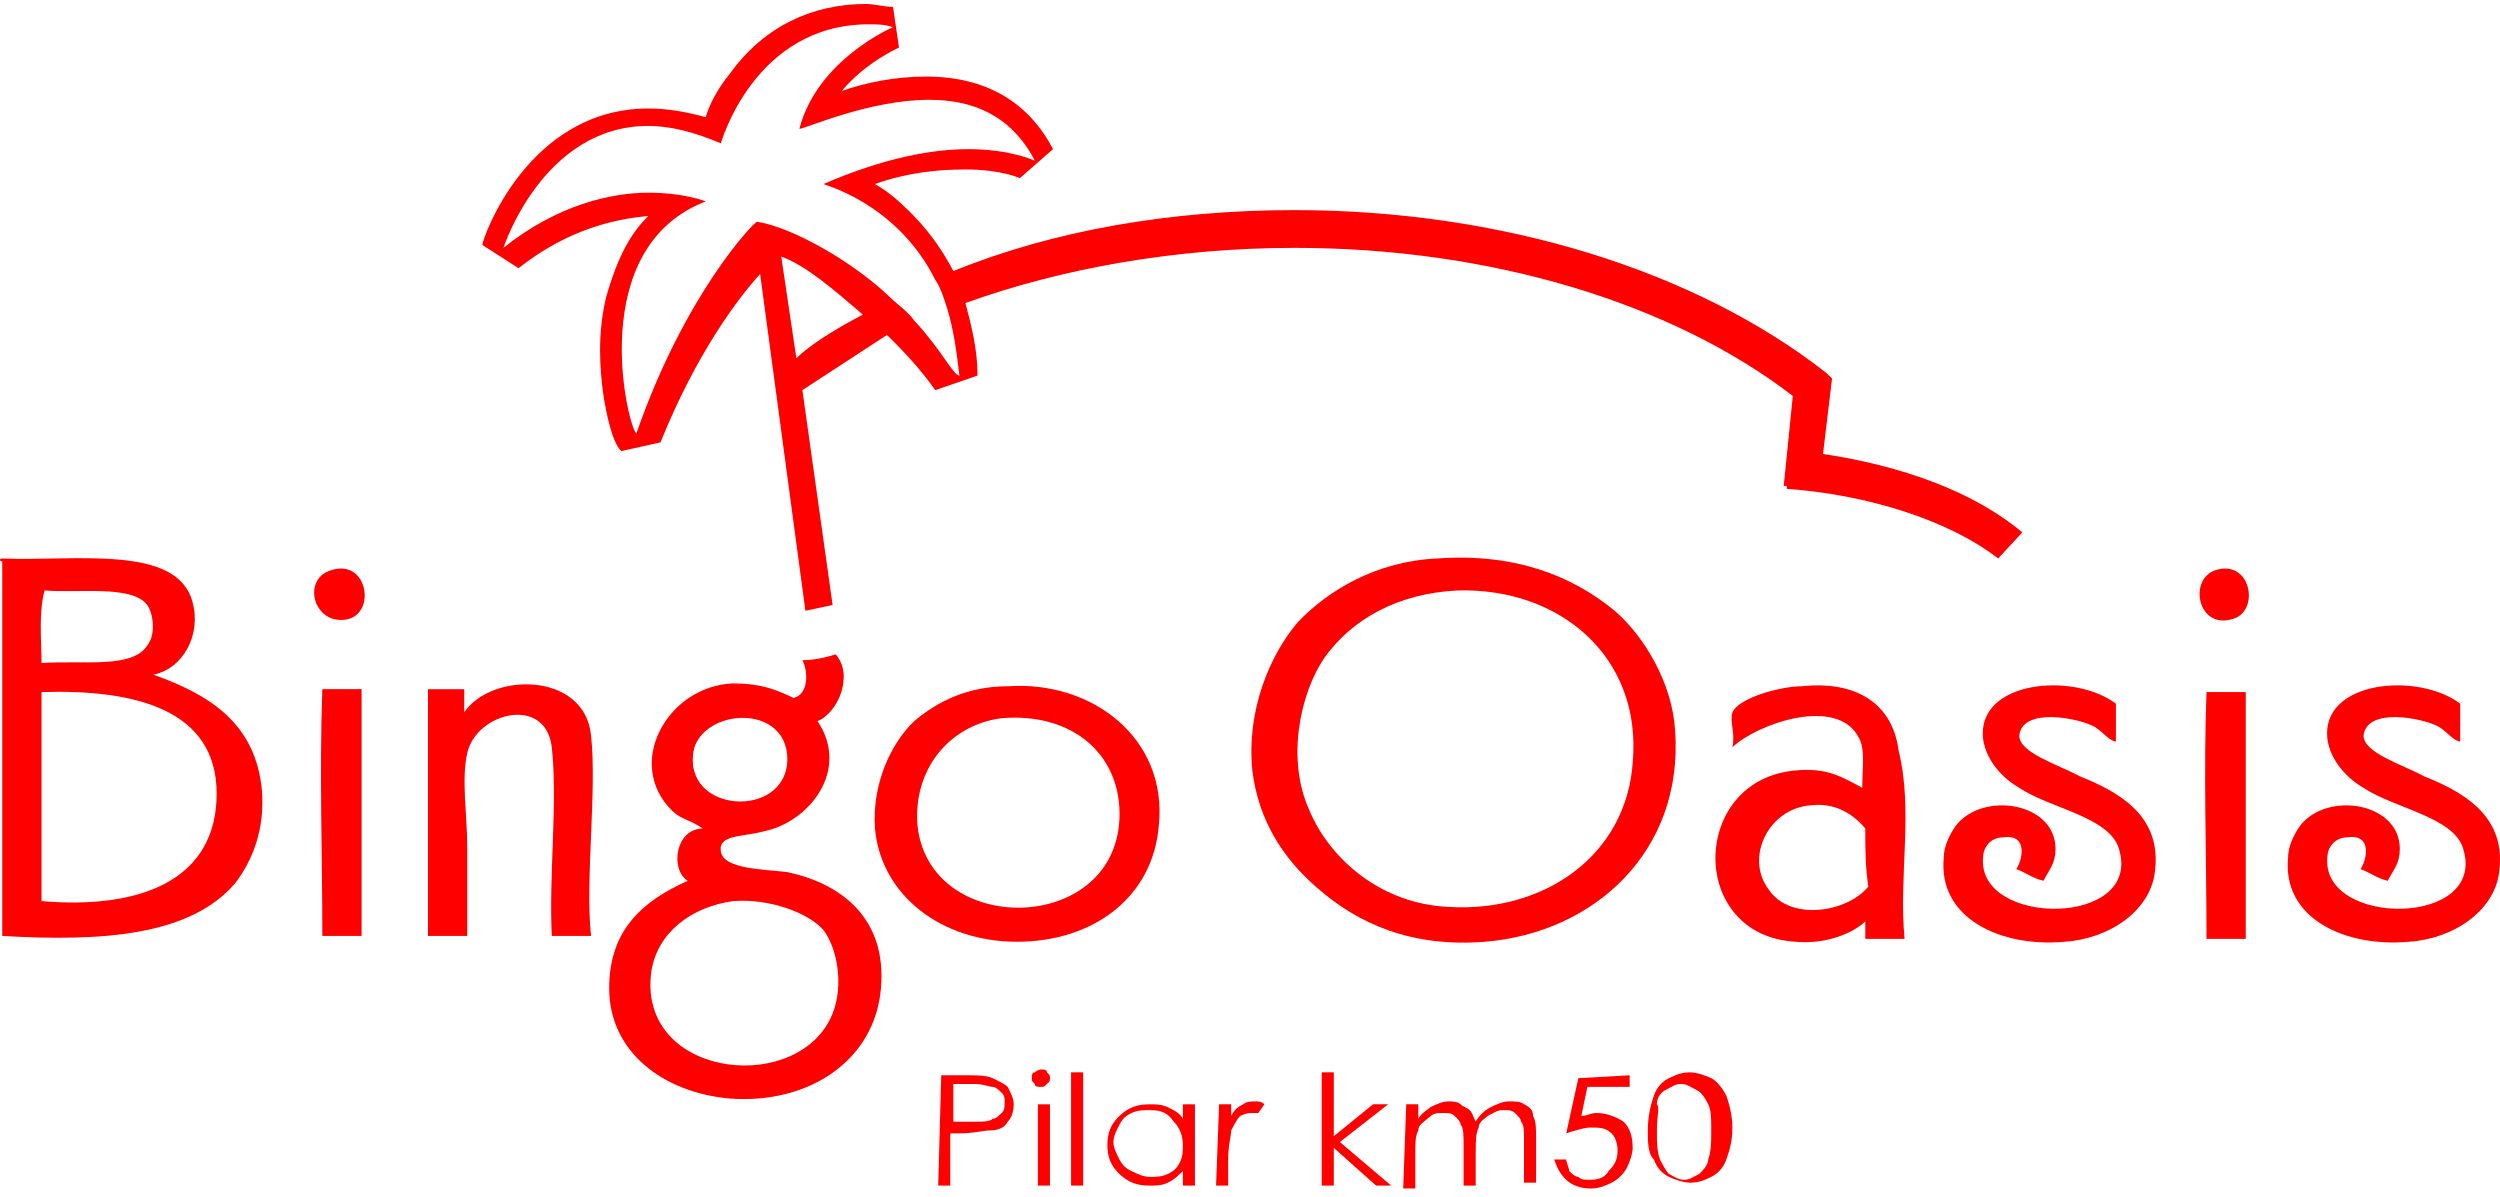 <?xml version="1.0" encoding="UTF-8"?>
<svg xmlns="http://www.w3.org/2000/svg" width="261" height="125" viewBox="0 0 261 125" fill="none">
  <path d="M98.266 112.259H100.788C102.049 112.259 102.994 112.259 103.625 112.562C104.255 112.865 104.886 113.168 105.201 113.471C105.516 114.077 105.831 114.684 105.831 115.29C105.831 116.199 105.516 116.805 105.201 117.108C104.886 117.715 104.255 118.018 103.31 118.018C102.679 118.018 101.733 118.321 100.157 118.321H99.211V123.777H97.95L98.266 112.259ZM99.527 113.168V117.108H101.733C102.679 117.108 103.31 117.108 103.625 116.805C103.94 116.805 104.255 116.502 104.571 116.199C104.886 115.896 104.886 115.593 104.886 114.987C104.886 114.684 104.886 114.381 104.571 114.077C104.255 113.774 103.94 113.471 103.625 113.471C103.31 113.471 102.679 113.168 101.733 113.168H99.527Z" fill="#FF0000"></path>
  <path d="M108.67 111.652C108.985 111.652 109.301 111.652 109.301 111.955C109.616 112.259 109.616 112.259 109.616 112.562C109.616 112.865 109.616 112.865 109.301 113.168C108.985 113.471 108.985 113.471 108.67 113.471C108.355 113.471 108.04 113.471 108.04 113.168C107.724 112.865 107.724 112.865 107.724 112.562C107.724 112.259 107.724 111.955 108.04 111.955C108.355 111.652 108.67 111.652 108.67 111.652ZM108.355 115.29H109.616V123.776H108.355V115.29Z" fill="#FF0000"></path>
  <path d="M111.822 111.954H113.083V123.775H111.822V111.954Z" fill="#FF0000"></path>
  <path d="M124.753 115.291V123.777H123.492V122.262C122.862 122.868 122.546 123.171 121.916 123.474C121.285 123.777 120.655 123.777 120.024 123.777C118.763 123.777 117.818 123.474 116.872 122.565C115.926 121.656 115.611 120.746 115.611 119.534C115.611 118.322 115.926 117.412 116.872 116.503C117.818 115.594 118.763 115.291 120.024 115.291C120.655 115.291 121.285 115.291 121.916 115.594C122.546 115.897 123.177 116.2 123.492 116.806V115.291H124.753ZM120.024 115.897C119.394 115.897 118.763 115.897 118.133 116.2C117.503 116.503 117.187 116.806 116.872 117.412C116.557 118.018 116.242 118.625 116.242 119.231C116.242 119.837 116.557 120.443 116.872 121.049C117.187 121.656 117.503 121.959 118.133 122.262C118.763 122.565 119.394 122.868 120.024 122.868C120.655 122.868 121.285 122.868 121.916 122.565C122.546 122.262 122.862 121.959 123.177 121.353C123.492 120.746 123.492 120.14 123.492 119.534C123.492 118.625 123.177 117.715 122.546 117.109C121.916 116.2 121.285 115.897 120.024 115.897Z" fill="#FF0000"></path>
  <path d="M127.274 115.287H128.535V116.5C128.85 115.893 129.165 115.59 129.796 115.287C130.111 114.984 130.741 114.984 131.057 114.984C131.372 114.984 131.687 114.984 132.002 115.287L131.372 116.197C131.057 116.197 131.057 116.197 130.741 116.197C130.426 116.197 130.111 116.197 129.48 116.5C129.165 116.803 128.85 117.409 128.535 118.015C128.535 118.621 128.219 119.531 128.219 121.046V123.774H126.958L127.274 115.287Z" fill="#FF0000"></path>
  <path d="M137.987 111.954H139.248V118.622L143.346 115.288H144.922L139.879 119.228L145.238 123.775H143.661L139.248 119.834V123.775H137.987V111.954Z" fill="#FF0000"></path>
  <path d="M146.811 115.287H148.072V116.803C148.388 116.197 149.018 115.893 149.333 115.59C149.964 115.287 150.594 114.984 151.225 114.984C151.54 114.984 152.17 114.984 152.486 115.287C152.801 115.59 153.116 115.59 153.431 115.893C153.747 116.197 153.747 116.5 154.062 117.106C154.377 116.5 155.008 115.893 155.638 115.59C156.269 115.287 156.899 114.984 157.53 114.984C158.16 114.984 158.79 114.984 159.106 115.287C159.736 115.59 160.051 115.893 160.051 116.5C160.367 117.106 160.367 117.712 160.367 118.924V123.471H159.106V118.924C159.106 118.015 159.106 117.409 158.79 117.106C158.79 116.803 158.475 116.5 158.16 116.197C157.845 115.893 157.53 115.893 156.899 115.893C156.269 115.893 155.953 116.197 155.323 116.5C155.008 116.803 154.377 117.106 154.377 117.712C154.062 118.318 154.062 119.228 154.062 120.44V123.774H152.801V119.531C152.801 118.621 152.801 117.712 152.486 117.409C152.486 117.106 152.17 116.803 151.855 116.5C151.54 116.197 151.225 116.197 150.594 116.197C149.964 116.197 149.649 116.197 149.018 116.803C148.703 117.106 148.072 117.409 148.072 118.015C147.757 118.621 147.757 119.228 147.757 120.44V124.077H146.496L146.811 115.287Z" fill="#FF0000"></path>
  <path d="M170.136 112.259V113.471H165.722L165.092 116.502C165.722 116.502 166.038 116.199 166.668 116.199C167.614 116.199 168.56 116.502 169.505 117.108C170.136 117.715 170.451 118.624 170.451 119.836C170.451 120.443 170.136 121.352 169.821 121.958C169.505 122.564 168.875 123.17 168.244 123.474C167.614 123.777 166.983 124.08 166.038 124.08C165.092 124.08 164.146 123.777 163.516 123.17C162.885 122.564 162.57 121.958 162.255 121.049H163.516C163.516 121.352 163.831 121.958 163.831 122.261C164.146 122.564 164.461 122.867 164.777 122.867C165.092 123.17 165.407 123.17 166.038 123.17C166.983 123.17 167.614 122.867 167.929 122.261C168.56 121.655 168.875 121.049 168.875 120.139C168.875 119.23 168.56 118.624 168.244 118.321C167.614 117.715 166.983 117.715 166.038 117.715C165.407 117.715 164.461 118.018 163.516 118.321L164.777 112.562L170.136 112.259Z" fill="#FF0000"></path>
  <path d="M172.034 118.016C172.034 116.5 172.349 115.288 172.664 114.379C172.98 113.469 173.61 112.863 174.241 112.56C174.871 112.257 175.502 111.954 176.447 111.954C177.078 111.954 178.024 112.257 178.654 112.56C179.285 112.863 179.915 113.772 180.23 114.379C180.545 115.288 180.861 116.5 180.861 117.713C180.861 119.228 180.545 120.138 180.23 121.047C179.915 121.956 179.285 122.562 178.654 122.865C178.024 123.169 177.393 123.472 176.447 123.472C175.817 123.472 174.871 123.169 174.241 122.865C173.61 122.562 172.98 121.956 172.664 121.047C172.034 120.441 172.034 119.228 172.034 118.016ZM172.98 118.016C172.98 119.228 172.98 120.138 173.295 121.047C173.61 121.653 173.925 122.259 174.241 122.562C174.871 122.866 175.186 123.169 175.817 123.169C176.447 123.169 176.763 122.866 177.393 122.562C177.708 122.259 178.339 121.653 178.339 121.047C178.654 120.138 178.654 119.228 178.654 118.016C178.654 116.803 178.654 115.894 178.339 115.288C178.024 114.682 177.708 114.076 177.078 113.772C176.447 113.469 176.132 113.166 175.502 113.166C174.871 113.166 174.556 113.469 173.925 113.772C173.295 114.076 172.98 114.682 172.98 115.288C173.295 115.591 172.98 116.5 172.98 118.016Z" fill="#FF0000"></path>
  <path fill-rule="evenodd" clip-rule="evenodd" d="M0.236 58.31C7.802 58.613 18.52 56.794 20.097 62.856C21.042 66.19 19.151 69.828 15.998 70.434C21.988 72.556 26.717 75.587 27.347 82.558C27.662 86.498 26.401 89.832 24.51 92.257C19.781 97.713 10.639 98.319 0.236 97.713C0.236 84.68 0.236 71.646 0.236 58.613C-0.079 58.613 -0.079 58.31 0.236 58.31ZM4.335 69.221C8.748 68.918 13.792 69.828 15.368 67.403C16.314 66.19 15.998 64.069 15.368 63.159C13.792 61.038 8.117 61.947 4.65 61.644C4.019 64.069 4.335 66.797 4.335 69.221ZM4.335 72.859C4.335 79.83 4.335 87.104 4.335 94.076C15.053 94.985 22.619 91.651 22.619 82.861C22.619 74.071 14.107 71.949 4.335 72.252C4.335 72.555 4.335 72.859 4.335 72.859Z" fill="#FF0000"></path>
  <path fill-rule="evenodd" clip-rule="evenodd" d="M34.602 59.52C38.385 58.308 39.331 64.067 36.179 64.673C32.711 65.279 31.45 60.429 34.602 59.52Z" fill="#FF0000"></path>
  <path fill-rule="evenodd" clip-rule="evenodd" d="M87.242 68.314C89.133 70.436 87.557 74.376 85.35 75.286C88.818 80.439 84.405 85.894 79.676 86.804C77.469 87.41 74.947 87.107 75.263 88.925C75.578 90.744 79.676 90.744 82.198 91.047C87.872 92.26 92.601 95.897 91.97 103.171C91.34 110.749 84.405 115.295 76.208 114.689C69.273 114.083 63.599 109.839 63.599 103.171C63.599 97.109 67.066 94.078 71.795 91.956C69.904 90.744 70.534 86.501 73.371 86.501C72.11 85.591 71.165 85.591 70.219 84.682C65.175 79.832 69.588 71.649 76.524 71.346C79.361 71.346 80.937 71.952 82.829 72.861C84.405 72.558 84.405 70.133 83.774 68.921C85.035 68.921 86.296 68.618 87.242 68.314ZM72.425 78.317C71.165 84.985 82.198 85.591 82.198 79.226C82.198 76.195 79.676 74.68 76.839 74.983C74.317 75.286 72.741 76.801 72.425 78.317ZM68.012 101.353C66.436 112.264 82.513 114.386 86.611 106.505C88.188 103.474 87.557 99.231 85.981 97.109C84.405 95.29 80.306 93.775 76.524 94.078C72.11 94.684 68.643 97.412 68.012 101.353Z" fill="#FF0000"></path>
  <path fill-rule="evenodd" clip-rule="evenodd" d="M61.706 97.714C60.445 97.714 58.869 97.714 57.608 97.714C57.292 91.349 58.238 83.771 57.608 78.012C56.977 72.556 49.727 74.375 48.781 78.618C48.151 81.346 48.781 85.286 48.781 88.317C48.781 91.651 48.781 94.683 48.781 97.714C47.52 97.714 45.944 97.714 44.683 97.714C44.683 89.227 44.683 80.437 44.683 71.95C45.944 71.95 47.205 71.95 48.466 71.95C48.466 72.859 48.466 73.769 48.466 74.375C51.303 70.131 61.075 70.131 61.706 76.8C62.336 82.558 61.075 91.955 61.706 97.714Z" fill="#FF0000"></path>
  <path fill-rule="evenodd" clip-rule="evenodd" d="M105.217 71.646C114.044 71.04 121.925 77.102 120.98 86.195C120.349 93.773 114.044 98.319 106.163 98.319C98.282 98.319 91.977 93.47 91.347 86.498C91.032 81.952 92.923 77.708 95.445 75.284C97.967 73.162 101.119 71.646 105.217 71.646ZM95.76 85.892C96.706 98.016 116.881 97.713 116.881 84.983C116.881 78.618 111.838 74.374 104.587 74.981C99.543 75.587 95.445 79.83 95.76 85.892Z" fill="#FF0000"></path>
  <path fill-rule="evenodd" clip-rule="evenodd" d="M33.653 71.948C34.914 71.948 36.175 71.948 37.751 71.948C37.751 80.435 37.751 89.225 37.751 97.712C36.49 97.712 34.914 97.712 33.653 97.712C33.653 89.225 33.338 80.435 33.653 71.948Z" fill="#FF0000"></path>
  <path fill-rule="evenodd" clip-rule="evenodd" d="M149.973 58.31C158.169 57.704 164.159 60.129 168.572 63.766C171.724 66.494 174.562 71.343 174.877 76.193C175.823 88.923 166.365 97.41 155.017 98.319C147.451 98.925 141.777 96.501 137.363 92.56C133.896 89.529 131.374 85.589 130.743 80.436C130.113 74.071 132.635 68.312 135.472 64.978C138.624 61.644 143.668 58.613 149.973 58.31ZM138.309 68.615C135.787 72.252 134.211 79.224 136.733 84.68C138.939 89.832 144.298 94.379 151.234 94.682C161.322 95.288 169.833 89.226 170.463 79.527C171.409 68.615 162.898 61.341 152.18 61.644C145.875 61.947 141.146 64.675 138.309 68.615Z" fill="#FF0000"></path>
  <path fill-rule="evenodd" clip-rule="evenodd" d="M231.309 59.523C235.092 58.31 236.037 64.069 232.885 64.675C229.417 65.585 228.472 60.432 231.309 59.523Z" fill="#FF0000"></path>
  <path fill-rule="evenodd" clip-rule="evenodd" d="M198.835 98.015C197.574 98.015 196.313 98.015 194.737 98.015C194.737 97.408 194.737 96.802 194.737 96.196C193.476 97.408 190.639 98.621 187.487 98.318C176.138 97.712 176.453 81.344 187.487 80.435C190.639 80.132 192.215 81.041 194.422 82.253C194.422 80.132 194.737 78.313 194.107 77.101C191.9 72.554 183.388 75.585 180.867 78.01C181.182 76.494 180.551 75.282 180.867 74.373C181.497 72.857 185.91 71.645 188.117 71.645C193.791 71.039 197.574 73.463 198.205 78.313C199.781 84.678 198.205 91.346 198.835 98.015ZM194.737 86.497C193.476 84.981 191.585 83.769 189.063 84.072C184.649 84.375 182.128 89.528 184.649 92.862C186.856 96.196 192.846 95.287 195.052 92.559C194.737 90.437 194.737 88.618 194.737 86.497Z" fill="#FF0000"></path>
  <path fill-rule="evenodd" clip-rule="evenodd" d="M220.901 73.465C220.901 74.677 220.901 76.193 220.901 77.405C220.271 77.405 219.64 76.496 218.694 75.89C217.118 74.98 211.129 73.768 210.813 76.799C210.813 78.618 214.912 79.83 217.118 81.042C220.901 82.558 225.63 84.983 224.999 90.742C224.684 94.985 220.271 98.016 215.542 98.319C208.922 98.925 202.302 95.894 202.932 89.529C202.932 88.317 203.563 87.104 204.193 86.195C207.03 82.558 214.596 83.77 214.596 88.62C214.596 90.135 213.966 90.742 213.335 91.954C212.074 91.651 211.444 91.045 210.498 90.742C211.129 89.832 211.759 87.104 209.237 87.407C207.661 87.407 207.03 88.62 207.03 89.529C206.4 96.804 223.738 96.804 221.216 88.62C220.271 85.286 213.966 84.376 210.813 82.255C209.237 81.345 207.346 79.527 207.03 77.102C206.4 71.04 216.488 70.131 220.901 73.465Z" fill="#FF0000"></path>
  <path fill-rule="evenodd" clip-rule="evenodd" d="M256.845 73.465C256.845 74.677 256.845 76.193 256.845 77.405C256.214 77.405 255.584 76.496 254.638 75.89C253.062 74.98 247.072 73.768 246.757 76.799C246.757 78.618 250.855 79.83 253.062 81.042C256.845 82.558 261.573 84.983 260.943 90.742C260.628 94.985 256.214 98.016 251.486 98.319C244.866 98.925 238.246 95.894 238.876 89.529C238.876 88.317 239.506 87.104 240.137 86.195C242.974 82.558 250.54 83.77 250.54 88.62C250.54 90.135 249.909 90.742 249.279 91.954C248.018 91.651 247.388 91.045 246.442 90.742C247.072 89.832 247.703 87.104 245.181 87.407C243.605 87.407 242.974 88.62 242.974 89.529C242.344 96.804 259.682 96.804 257.16 88.62C256.214 85.286 249.909 84.376 246.757 82.255C245.181 81.345 243.289 79.527 242.974 77.102C242.344 71.04 252.431 70.131 256.845 73.465Z" fill="#FF0000"></path>
  <path fill-rule="evenodd" clip-rule="evenodd" d="M230.358 72.253C231.619 72.253 232.88 72.253 234.456 72.253C234.456 80.74 234.456 89.53 234.456 98.017C233.195 98.017 231.619 98.017 230.358 98.017C230.358 89.227 230.043 80.437 230.358 72.253Z" fill="#FF0000"></path>
  <path d="M190.322 47.397L191.267 39.516L190.637 38.91C177.081 28.302 156.906 21.936 135.154 21.936C122.23 21.936 109.935 24.058 99.532 28.302C98.271 25.877 96.695 23.755 94.804 21.936C93.858 21.027 92.912 20.118 91.336 19.209C94.804 17.996 97.956 17.693 100.793 17.693C104.576 17.693 106.468 18.602 106.468 18.602L109.935 15.571C107.413 10.722 103 7.994 96.695 7.994C93.543 7.994 90.39 8.6 87.868 9.509C90.39 6.478 93.858 4.963 93.858 4.963L93.227 0.719C92.282 0.719 91.336 0.416 90.39 0.416C84.716 0.416 79.672 2.841 76.204 7.691C74.943 9.206 73.998 11.025 73.682 12.237C71.476 11.631 69.584 11.328 67.693 11.328C55.083 11.328 50.355 24.968 50.355 25.574L54.138 27.998C59.497 23.755 64.54 22.846 67.693 22.543C65.486 24.664 64.225 27.695 63.279 31.029C62.334 34.97 62.649 38.607 62.964 41.032C63.279 43.154 63.91 46.185 64.856 47.094L68.954 46.185C72.737 36.788 77.15 31.029 79.357 28.605L84.085 63.764L86.923 63.158L83.77 40.729L92.597 34.97C94.488 36.788 96.38 38.91 97.641 40.729L102.054 39.213C102.054 36.485 101.424 34.06 100.793 31.636C110.881 27.998 122.86 25.877 135.154 25.877C155.645 25.877 174.56 31.636 187.169 41.335L186.223 50.731H186.539V51.034C195.05 51.64 203.562 54.368 208.606 58.309L211.128 55.581C206.084 51.337 198.518 48.609 190.322 47.397ZM83.14 37.395L81.564 26.786C84.085 27.695 86.923 30.12 90.075 32.848C86.607 34.667 84.401 36.182 83.14 37.395ZM95.434 33.454C94.804 32.545 93.858 31.939 92.912 31.029C89.129 27.392 82.824 23.755 79.041 23.149C78.726 23.149 71.476 30.726 66.432 45.275C65.486 44.366 61.073 25.877 73.682 21.027C73.682 21.027 71.476 20.118 67.693 20.118C63.91 20.118 58.236 21.33 52.561 25.877C52.561 25.877 56.659 13.146 67.693 13.146C69.9 13.146 72.421 13.753 75.259 14.965C75.259 14.965 78.726 2.538 90.706 2.538C91.651 2.538 92.282 2.538 93.227 2.841C93.227 2.841 85.346 6.175 83.455 13.45C84.085 13.45 90.706 10.419 97.01 10.419C101.424 10.419 105.522 11.934 108.044 16.784C108.044 16.784 105.522 15.571 101.108 15.571C97.326 15.571 92.282 16.481 85.977 19.209C85.662 19.209 93.543 21.027 97.641 29.211C98.271 30.12 98.587 31.333 98.902 32.242C99.532 34.364 99.847 36.485 100.163 39.213C99.532 39.213 98.271 36.485 95.434 33.454Z" fill="#FF0000"></path>
</svg>
